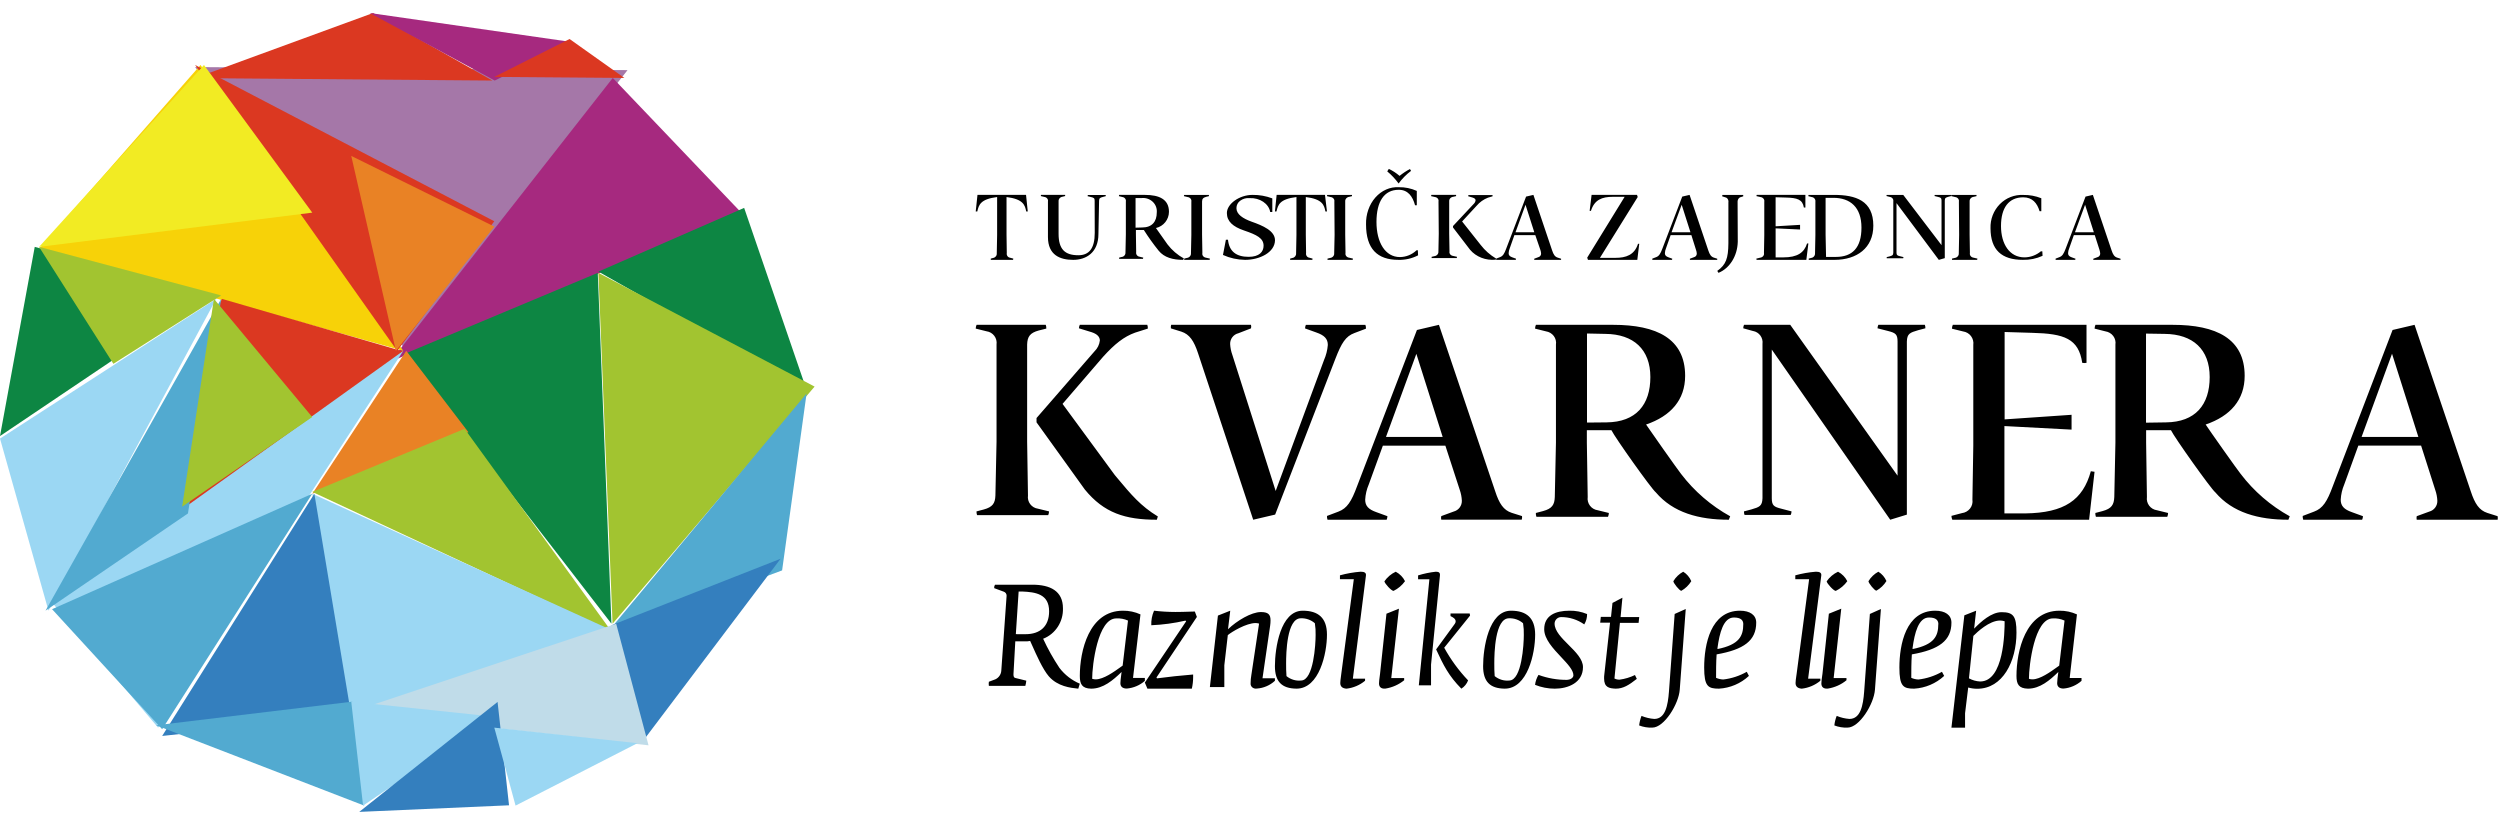 <svg width="185" height="62" viewBox="0 0 185 62" fill="none" xmlns="http://www.w3.org/2000/svg">
<path fill-rule="evenodd" clip-rule="evenodd" d="M104.418 12.645C104.072 12.903 103.762 13.217 103.496 13.579C103.255 13.246 102.973 12.945 102.656 12.683L102.773 12.499C103.056 12.63 103.324 12.804 103.568 13.016C103.81 12.82 104.067 12.649 104.336 12.507L104.418 12.645ZM104.937 18.896L104.921 18.521H104.824C104.493 18.839 104.053 19.019 103.594 19.023C102.507 19.023 101.859 17.939 101.859 16.426C101.859 14.911 102.43 14.044 103.507 14.044C104.185 14.044 104.535 14.524 104.714 15.191H104.843V14.127C104.418 13.937 103.965 13.844 103.51 13.853C102.866 13.817 102.238 14.094 101.777 14.616C101.318 15.139 101.068 15.86 101.087 16.605C101.087 18.416 101.924 19.229 103.481 19.229C103.987 19.243 104.488 19.128 104.937 18.896ZM72.32 15.649C72.282 15.656 72.242 15.656 72.203 15.649L72.333 14.422H75.927L76.054 15.649C76.016 15.656 75.978 15.656 75.94 15.649C75.848 15.169 75.714 14.735 74.483 14.581V17.367L74.502 18.724C74.487 18.802 74.504 18.883 74.548 18.949C74.591 19.013 74.659 19.058 74.734 19.069L74.986 19.137C74.985 19.169 74.979 19.2 74.966 19.229H73.317C73.311 19.199 73.311 19.168 73.317 19.137L73.49 19.089C73.657 19.064 73.776 18.913 73.761 18.745L73.787 17.388V14.581C72.54 14.736 72.431 15.17 72.32 15.649ZM81.004 14.845C81.004 14.666 80.944 14.633 80.748 14.585L80.479 14.517C80.48 14.488 80.487 14.459 80.501 14.432H81.824C81.831 14.46 81.831 14.489 81.824 14.517L81.647 14.564C81.414 14.625 81.34 14.653 81.332 14.845L81.284 17.309C81.284 18.702 80.364 19.23 79.415 19.23C78.465 19.23 77.548 18.892 77.548 17.538V14.913C77.565 14.835 77.546 14.754 77.497 14.692C77.445 14.626 77.369 14.584 77.285 14.574L77.016 14.507C77.017 14.477 77.025 14.449 77.038 14.422H78.82C78.826 14.45 78.826 14.479 78.82 14.507L78.642 14.554C78.457 14.573 78.322 14.723 78.335 14.893V17.302C78.335 18.442 78.797 18.888 79.796 18.888C80.582 18.888 81.011 18.401 81.011 17.234L81.004 14.845ZM85.742 18.553C86.151 19.058 86.803 19.23 87.547 19.23L87.61 19.129C87.136 18.868 86.723 18.514 86.399 18.09C86.332 18.001 85.606 16.979 85.54 16.874C86.101 16.746 86.5 16.249 86.503 15.675C86.503 14.761 85.801 14.422 84.727 14.422H82.817C82.804 14.451 82.797 14.482 82.797 14.514L83.065 14.582C83.145 14.592 83.217 14.634 83.264 14.699C83.311 14.763 83.329 14.843 83.313 14.921V17.345L83.285 18.678C83.299 18.851 83.171 19.003 82.998 19.017L82.817 19.063C82.811 19.094 82.811 19.125 82.817 19.156H84.58C84.593 19.127 84.6 19.096 84.601 19.064L84.326 18.997C84.245 18.985 84.173 18.942 84.127 18.879C84.08 18.815 84.062 18.735 84.077 18.658L84.057 17.324V17.022H84.646C84.982 17.553 85.348 18.064 85.742 18.553ZM84.52 16.833C85.253 16.833 85.602 16.399 85.602 15.716C85.627 15.424 85.518 15.136 85.305 14.934C85.088 14.729 84.793 14.627 84.496 14.655H84.031V16.847L84.521 16.833H84.52ZM88.108 14.705C88.157 14.768 88.176 14.85 88.16 14.929V17.387L88.131 18.744C88.144 18.918 88.008 19.069 87.821 19.089L87.632 19.137C87.625 19.168 87.625 19.199 87.632 19.23H89.512C89.526 19.201 89.534 19.169 89.534 19.137L89.24 19.069C89.156 19.058 89.079 19.015 89.027 18.949C88.977 18.885 88.959 18.802 88.976 18.723L88.953 17.366V14.909C88.96 14.719 89.024 14.626 89.263 14.563L89.46 14.515C89.466 14.485 89.466 14.454 89.46 14.423H87.632C87.617 14.452 87.61 14.483 87.609 14.515L87.896 14.585C87.98 14.595 88.055 14.638 88.108 14.705ZM92.133 19.23C91.57 19.222 91.014 19.098 90.5 18.867L90.716 17.741H90.871C90.957 18.596 91.476 19.006 92.398 19.006C93.183 19.006 93.505 18.636 93.505 18.184C93.505 17.63 93.011 17.379 92.055 17.054C91.238 16.776 90.789 16.383 90.789 15.763C90.789 15.093 91.709 14.422 92.684 14.422C93.185 14.415 93.683 14.503 94.151 14.681V15.686H93.995C93.888 15.072 93.227 14.627 92.472 14.661C92.226 14.637 91.98 14.705 91.78 14.85C91.601 14.976 91.495 15.182 91.496 15.401C91.496 15.857 91.966 16.169 92.627 16.407C93.444 16.695 94.35 17.077 94.35 17.782C94.335 18.68 93.215 19.23 92.133 19.23ZM94.344 15.649C94.382 15.656 94.421 15.656 94.458 15.649H94.457L94.459 15.643C94.575 15.166 94.679 14.735 95.937 14.581V17.388L95.911 18.745C95.926 18.913 95.808 19.064 95.64 19.089L95.469 19.137C95.463 19.168 95.463 19.199 95.469 19.23H97.113C97.124 19.2 97.131 19.169 97.131 19.137L96.881 19.068C96.807 19.057 96.739 19.013 96.696 18.948C96.652 18.882 96.635 18.802 96.65 18.724L96.63 17.367V14.581C97.857 14.735 97.99 15.169 98.081 15.649C98.119 15.656 98.157 15.656 98.195 15.649L98.048 14.422H94.471L94.344 15.649ZM98.741 14.929C98.758 14.85 98.74 14.768 98.691 14.704C98.639 14.637 98.563 14.594 98.479 14.584L98.195 14.515C98.196 14.483 98.203 14.452 98.218 14.423H100.047C100.053 14.454 100.053 14.485 100.047 14.515L99.852 14.563C99.667 14.582 99.53 14.735 99.546 14.909V17.366L99.568 18.723C99.551 18.802 99.57 18.884 99.62 18.948C99.669 19.013 99.745 19.056 99.829 19.068L100.12 19.137C100.12 19.169 100.112 19.201 100.098 19.23H98.236C98.229 19.199 98.229 19.168 98.236 19.137L98.427 19.089C98.612 19.069 98.745 18.917 98.73 18.744L98.76 17.387L98.742 14.929H98.741ZM106.398 14.695C106.447 14.757 106.466 14.838 106.449 14.915L106.468 17.303L106.442 18.623C106.455 18.791 106.318 18.939 106.133 18.959L105.94 19.005C105.933 19.035 105.933 19.066 105.94 19.096H107.799C107.812 19.067 107.82 19.037 107.821 19.005L107.527 18.938C107.444 18.928 107.368 18.886 107.315 18.822C107.266 18.76 107.247 18.68 107.263 18.604L107.24 17.284V14.895C107.226 14.726 107.362 14.578 107.549 14.56L107.751 14.513C107.757 14.483 107.757 14.452 107.751 14.422H105.921C105.907 14.45 105.9 14.481 105.898 14.513L106.185 14.58C106.268 14.589 106.345 14.63 106.398 14.695ZM110.682 19.219C109.949 19.289 109.229 19.009 108.783 18.479L107.523 16.834V16.727L109.055 15.089C109.13 15.02 109.179 14.926 109.193 14.824C109.193 14.737 109.129 14.668 108.973 14.62L108.642 14.52C108.643 14.49 108.651 14.461 108.665 14.436H110.449C110.456 14.466 110.456 14.497 110.449 14.526L110.11 14.627C109.783 14.754 109.493 14.961 109.266 15.23L108.196 16.389L109.575 18.131C109.88 18.528 110.266 18.868 110.712 19.135L110.682 19.219ZM112.065 17.399H113.612L113.988 18.495C114.018 18.581 114.036 18.671 114.041 18.762C114.045 18.888 113.96 19 113.838 19.03L113.533 19.145C113.526 19.173 113.526 19.203 113.533 19.23H115.52C115.527 19.202 115.527 19.173 115.52 19.145L115.266 19.063C115.063 18.996 114.957 18.837 114.856 18.528L113.472 14.422L112.93 14.548L111.458 18.402C111.32 18.783 111.211 18.952 110.998 19.03L110.716 19.138C110.709 19.168 110.709 19.2 110.716 19.23H112.167C112.179 19.204 112.186 19.175 112.187 19.145L111.913 19.044C111.72 18.976 111.638 18.892 111.638 18.735C111.646 18.606 111.675 18.48 111.726 18.362L112.065 17.399ZM112.148 17.186H113.538L112.888 15.152L112.148 17.186ZM121.139 14.422H117.778L117.633 15.604H117.729C117.99 14.777 118.553 14.564 119.348 14.564H120.223L117.453 19.067L117.509 19.23H121.161L121.304 18.042H121.213C120.951 18.869 120.326 19.081 119.535 19.081H118.395L121.191 14.579L121.139 14.422ZM125.162 17.399H123.628L123.288 18.362C123.237 18.48 123.208 18.606 123.201 18.735C123.201 18.892 123.282 18.976 123.475 19.044L123.75 19.145C123.749 19.175 123.743 19.204 123.73 19.23H122.271C122.264 19.2 122.264 19.169 122.271 19.138L122.553 19.03C122.766 18.952 122.872 18.783 123.015 18.402L124.486 14.548L125.029 14.422L126.413 18.528C126.515 18.837 126.62 18.996 126.82 19.063L127.075 19.145C127.081 19.173 127.081 19.203 127.075 19.23H125.053C125.046 19.203 125.046 19.173 125.053 19.145L125.361 19.03C125.483 19 125.567 18.888 125.562 18.762C125.556 18.671 125.538 18.581 125.506 18.495L125.162 17.399ZM125.093 17.186H123.695L124.445 15.152L125.093 17.186ZM128.594 17.91C128.563 18.947 127.997 19.854 127.168 20.191L127.078 20.047C127.72 19.59 127.891 19.127 127.901 18.001V14.982C127.916 14.897 127.9 14.809 127.856 14.733C127.817 14.665 127.75 14.617 127.672 14.602L127.441 14.527C127.441 14.491 127.446 14.457 127.457 14.423H128.999C129.005 14.457 129.005 14.492 128.999 14.527L128.845 14.579C128.684 14.601 128.568 14.769 128.582 14.959L128.595 17.91L128.594 17.91ZM129.992 19.23H133.669V19.23L133.82 18.016H133.723C133.507 18.703 133.004 19.047 131.959 19.047H131.396V16.898L133.205 16.984V16.639L131.395 16.746V14.597L132.134 14.618C133.004 14.638 133.386 14.758 133.487 15.357C133.524 15.364 133.562 15.364 133.599 15.357V14.422H129.999C129.985 14.451 129.977 14.482 129.977 14.514L130.282 14.583C130.368 14.593 130.446 14.636 130.501 14.703C130.553 14.765 130.573 14.848 130.557 14.927V17.397L130.533 18.725C130.55 18.805 130.528 18.888 130.475 18.951C130.419 19.018 130.338 19.06 130.251 19.069L129.969 19.138C129.97 19.17 129.977 19.202 129.992 19.23ZM134.079 14.585L133.812 14.515C133.813 14.484 133.82 14.452 133.833 14.423H135.718C137.319 14.423 138.626 14.843 138.626 16.698C138.626 18.361 137.396 19.223 135.766 19.23H133.847C133.84 19.2 133.84 19.168 133.847 19.137L134.023 19.088C134.196 19.069 134.323 18.917 134.312 18.744L134.339 17.385V14.93C134.352 14.849 134.332 14.767 134.283 14.702C134.234 14.636 134.16 14.594 134.079 14.585ZM135.856 19.012H135.128L135.094 17.375V14.64H135.669C136.924 14.64 137.748 15.34 137.748 16.843C137.748 18.348 137.065 19.012 135.856 19.012ZM139.853 14.574L139.594 14.506C139.595 14.477 139.603 14.449 139.616 14.423H140.84L143.673 18.141V14.833C143.673 14.655 143.62 14.621 143.429 14.575L143.153 14.506C143.153 14.479 143.158 14.449 143.171 14.423H144.403C144.41 14.45 144.41 14.479 144.403 14.506L144.212 14.553C143.988 14.614 143.922 14.641 143.914 14.833V19.102L143.472 19.23L140.341 15.03V18.699C140.341 18.877 140.398 18.911 140.585 18.957L140.858 19.025C140.857 19.054 140.85 19.083 140.837 19.11H139.616C139.609 19.082 139.609 19.052 139.616 19.025L139.807 18.979C140.029 18.918 140.097 18.891 140.104 18.699V14.9C140.117 14.825 140.098 14.747 140.051 14.686C140.002 14.624 139.931 14.584 139.853 14.574ZM144.906 14.704C144.956 14.768 144.974 14.85 144.957 14.929H144.958L144.976 17.387L144.95 18.744C144.964 18.918 144.827 19.069 144.641 19.089L144.447 19.137C144.44 19.168 144.44 19.199 144.447 19.23H146.309C146.323 19.201 146.331 19.169 146.331 19.137L146.037 19.068C145.952 19.056 145.876 19.013 145.826 18.948C145.776 18.884 145.757 18.802 145.773 18.723L145.751 17.366V14.909C145.736 14.735 145.873 14.582 146.06 14.563L146.261 14.515C146.268 14.485 146.268 14.454 146.261 14.423H144.428C144.414 14.452 144.407 14.483 144.406 14.515L144.694 14.584C144.778 14.594 144.854 14.637 144.906 14.704ZM151.132 18.597L151.149 18.931C150.692 19.14 150.194 19.242 149.692 19.229C148.136 19.229 147.298 18.503 147.298 16.888C147.275 16.225 147.524 15.581 147.989 15.106C148.444 14.641 149.077 14.393 149.728 14.426C150.183 14.418 150.635 14.501 151.057 14.67V15.627H150.928C150.749 15.031 150.399 14.602 149.722 14.602C148.645 14.602 148.074 15.376 148.074 16.727C148.074 18.079 148.723 19.045 149.808 19.045C150.252 19.043 150.681 18.884 151.025 18.597H151.132ZM153.465 17.399H155.012L155.364 18.495C155.392 18.581 155.409 18.671 155.415 18.762C155.42 18.888 155.336 19 155.214 19.03L154.909 19.145C154.899 19.173 154.899 19.203 154.909 19.23H156.918C156.924 19.203 156.924 19.173 156.918 19.145L156.663 19.063C156.464 18.996 156.358 18.837 156.257 18.528L154.872 14.422L154.33 14.548L152.858 18.402C152.715 18.783 152.609 18.952 152.396 19.03L152.115 19.138C152.108 19.169 152.108 19.2 152.115 19.23H153.567C153.579 19.204 153.586 19.175 153.587 19.145L153.312 19.044C153.118 18.976 153.037 18.892 153.037 18.735C153.044 18.606 153.074 18.48 153.126 18.362L153.465 17.399ZM153.547 17.186H154.944L154.297 15.152L153.547 17.186ZM76.398 47.8C76.681 48.438 77.16 49.52 77.608 50.043C78.263 50.801 79.235 50.903 79.74 50.955L79.793 50.961L79.904 50.593C79.312 50.342 78.794 49.94 78.398 49.423C77.942 48.738 77.538 48.018 77.192 47.268C78.101 46.917 78.692 46.007 78.658 45.008C78.658 43.727 77.705 43.268 76.398 43.268H73.63C73.582 43.344 73.561 43.433 73.569 43.522L74.282 43.786C74.408 43.829 74.492 43.949 74.489 44.083L74.096 49.628C74.079 49.904 73.912 50.149 73.662 50.267L73.176 50.45C73.16 50.551 73.16 50.654 73.176 50.755H75.874C75.91 50.629 75.934 50.5 75.946 50.369L75.154 50.175C75.035 50.157 74.996 50.073 74.996 49.9L75.132 47.459H75.846C75.975 47.465 76.105 47.456 76.231 47.43C76.273 47.518 76.33 47.646 76.398 47.8ZM75.893 46.93C76.963 46.93 77.634 46.351 77.634 45.238C77.634 43.946 76.624 43.815 75.625 43.771H75.379L75.172 46.928L75.893 46.93ZM83.099 45.192C80.576 45.192 79.906 48.19 79.906 50.018C79.906 50.624 80.069 50.946 80.746 50.961C81.634 50.961 82.359 50.343 82.997 49.725C82.989 49.795 82.979 49.872 82.969 49.95C82.94 50.175 82.909 50.413 82.909 50.555C82.909 50.818 83.085 50.954 83.38 50.954C83.885 50.909 84.356 50.708 84.72 50.383V50.167H83.844L84.395 45.466C83.993 45.281 83.549 45.187 83.099 45.192ZM83.075 49.257L83.076 49.256L83.079 49.254L83.075 49.257ZM83.076 49.256L83.471 45.923C83.199 45.799 82.902 45.744 82.604 45.762C81.229 45.762 80.82 49.239 80.82 50.23C80.905 50.26 80.996 50.274 81.087 50.273C81.662 50.27 82.441 49.711 82.909 49.375L82.909 49.374C82.971 49.33 83.026 49.29 83.076 49.256ZM87.774 45.977L84.719 50.512L84.908 50.961H88.195C88.259 50.684 88.292 50.4 88.292 50.115C88.299 50.048 88.299 49.981 88.292 49.914C87.398 49.986 86.506 50.08 85.617 50.198L85.579 50.133L88.569 45.653L88.417 45.252C88.274 45.255 88.131 45.26 87.985 45.265H87.985H87.985H87.985H87.985H87.985H87.985H87.985H87.985H87.985H87.985H87.985H87.985H87.985H87.985H87.985H87.984H87.984H87.984H87.984H87.984H87.984H87.984H87.984C87.672 45.275 87.347 45.286 86.989 45.286C86.458 45.285 85.927 45.254 85.399 45.192C85.25 45.531 85.181 45.899 85.195 46.268C86.048 46.231 86.895 46.116 87.726 45.925L87.774 45.977ZM92.545 50.563C92.545 50.358 92.564 50.152 92.6 49.949L93.171 46.145C93.089 46.121 93.005 46.108 92.92 46.105C92.223 46.105 91.151 46.755 90.858 46.998L90.6 49.23V50.842H89.531L90.126 45.553L91.038 45.192L90.873 46.564C91.528 45.932 92.6 45.292 93.304 45.292C93.836 45.292 94.02 45.462 94.02 45.903C94.02 46.041 94.009 46.178 93.989 46.315L93.425 50.192H94.344V50.379C93.978 50.717 93.507 50.92 93.01 50.953C92.89 50.976 92.765 50.944 92.671 50.867C92.581 50.793 92.533 50.679 92.545 50.563ZM96.403 45.192C94.747 45.192 94.344 47.978 94.344 49.292C94.344 50.439 94.851 50.95 95.942 50.96C97.626 50.96 98.195 48.357 98.195 46.963C98.195 45.723 97.549 45.192 96.403 45.192ZM97.356 47.003C97.365 46.708 97.347 46.412 97.3 46.12C97.013 45.869 96.64 45.738 96.259 45.753C95.216 45.753 95.172 48.356 95.172 49.087C95.172 49.402 95.172 49.718 95.2 50.033C95.506 50.282 95.893 50.399 96.279 50.359C97.213 50.348 97.356 47.653 97.356 46.993V47.003ZM99.226 50.092C99.204 50.252 99.18 50.43 99.18 50.547C99.18 50.814 99.354 50.942 99.641 50.961C100.146 50.904 100.623 50.701 101.015 50.376V50.219H100.112L101.078 42.602C101.11 42.385 100.968 42.306 100.685 42.306C100.168 42.346 99.656 42.436 99.156 42.574V42.862H100.182L99.254 49.867C99.248 49.93 99.237 50.008 99.226 50.092ZM102.047 50.575C102.047 50.437 102.074 50.232 102.098 50.058L102.098 50.058C102.108 49.986 102.117 49.918 102.123 49.864L102.598 45.414L103.521 45.043L102.954 50.175H103.908V50.338C103.516 50.659 103.037 50.873 102.522 50.956C102.214 50.987 102.047 50.842 102.047 50.575ZM102.446 43.017L102.445 43.019V43.007C102.445 43.01 102.446 43.014 102.446 43.017ZM102.446 43.017C102.658 42.711 102.947 42.465 103.284 42.307C103.586 42.468 103.826 42.713 103.971 43.008C103.752 43.314 103.46 43.562 103.121 43.727C102.967 43.727 102.468 43.188 102.446 43.017ZM105.775 42.864H104.938V42.58C105.366 42.446 105.806 42.355 106.252 42.307C106.488 42.307 106.58 42.383 106.554 42.608L105.897 49.181V50.715H104.993L105.775 42.864ZM107.647 46.174L106.273 48.057C106.819 49.235 107.2 50.008 108.14 50.961C108.369 50.817 108.545 50.601 108.639 50.348C107.953 49.629 107.358 48.817 106.871 47.931L108.784 45.553L108.758 45.396H107.338V45.592C107.503 45.669 107.719 45.784 107.719 45.98C107.719 46.051 107.693 46.12 107.647 46.174ZM109.75 49.292C109.75 47.978 110.157 45.192 111.813 45.192C112.959 45.192 113.601 45.723 113.601 46.963C113.601 48.357 113.035 50.96 111.351 50.96C110.26 50.95 109.75 50.439 109.75 49.292ZM112.707 46.12C112.753 46.412 112.771 46.708 112.762 47.003V46.993C112.762 47.653 112.62 50.348 111.683 50.359C111.297 50.399 110.913 50.282 110.606 50.033C110.578 49.718 110.578 49.402 110.578 49.087C110.578 48.356 110.623 45.753 111.665 45.753C112.046 45.738 112.419 45.869 112.707 46.12ZM113.594 50.678C113.625 50.418 113.712 50.168 113.849 49.942C114.523 50.19 115.237 50.315 115.956 50.31C116.158 50.31 116.432 50.184 116.432 49.971C116.432 49.588 116.001 49.13 115.524 48.623C114.933 47.995 114.271 47.292 114.271 46.562C114.271 45.553 115.093 45.192 116.139 45.192C116.587 45.183 117.033 45.267 117.444 45.44C117.448 45.708 117.376 45.973 117.235 46.206C116.733 45.85 116.131 45.66 115.515 45.664C115.254 45.671 115.045 45.882 115.039 46.142C115.039 46.689 115.553 47.202 116.073 47.721C116.604 48.25 117.14 48.785 117.14 49.367C117.14 50.519 116.044 50.962 115.051 50.962C114.552 50.961 114.057 50.865 113.594 50.678ZM118.722 49.891C118.703 50.004 118.703 50.11 118.703 50.196L118.702 50.195C118.702 50.878 119.082 50.937 119.559 50.961C120.117 50.961 120.53 50.703 121.124 50.236L120.987 49.952C120.627 50.127 120.242 50.243 119.845 50.295C119.714 50.298 119.585 50.269 119.469 50.209L119.874 46.093H121.256L121.302 45.663H119.923L120.059 44.23L119.323 44.617L119.215 45.647H118.46L118.414 46.075H119.144L118.722 49.891ZM121.297 53.682C121.325 53.44 121.383 53.203 121.471 52.976C121.773 53.101 122.092 53.177 122.415 53.201C123.231 53.201 123.425 52.213 123.502 51.185L123.925 45.433L124.745 45.066L124.301 51.042C124.224 52.091 123.155 53.843 122.269 53.843C121.937 53.857 121.606 53.802 121.297 53.682ZM124.558 42.307C124.26 42.468 124.007 42.709 123.828 43.008C123.828 43.151 124.28 43.71 124.416 43.721C124.715 43.554 124.97 43.308 125.155 43.008C125.03 42.713 124.822 42.468 124.558 42.307ZM126.109 49.398C126.109 47.694 126.59 45.192 128.76 45.192C129.499 45.192 129.96 45.513 129.96 46.073C129.96 47.401 129.048 48.071 127.029 48.425C126.989 49.014 126.989 49.713 126.989 50.16C127.156 50.234 127.337 50.277 127.52 50.283C128.133 50.212 128.725 50.018 129.261 49.713L129.42 50.017C128.813 50.581 128.029 50.914 127.202 50.961C126.401 50.961 126.109 50.799 126.109 49.398ZM128.305 45.696C128.802 45.696 129.004 45.879 129.004 46.193H129.001C129.001 47.046 128.72 47.704 127.094 48.03V47.95C127.245 46.834 127.534 45.696 128.305 45.696ZM132.925 50.041L132.925 50.041C132.935 49.977 132.943 49.917 132.95 49.867L133.875 42.862H132.852V42.574C133.351 42.436 133.863 42.346 134.379 42.306C134.662 42.306 134.804 42.385 134.773 42.602L133.801 50.219H134.706V50.376C134.315 50.7 133.837 50.903 133.332 50.961C133.048 50.942 132.871 50.814 132.871 50.547C132.871 50.417 132.9 50.214 132.925 50.041ZM134.843 49.996C134.816 50.181 134.781 50.42 134.781 50.575C134.781 50.842 134.949 50.987 135.26 50.956C135.773 50.873 136.251 50.66 136.639 50.338V50.175H135.691L136.253 45.043L135.336 45.414L134.862 49.864C134.859 49.885 134.856 49.908 134.852 49.933L134.843 49.996ZM135.173 43.019C135.385 42.711 135.675 42.466 136.014 42.307C136.314 42.468 136.554 42.713 136.7 43.008C136.484 43.31 136.191 43.558 135.847 43.727C135.694 43.727 135.197 43.19 135.173 43.019H135.173ZM135.173 43.019H135.172V43.007C135.172 43.01 135.172 43.014 135.173 43.019ZM135.916 52.976C135.826 53.202 135.768 53.44 135.742 53.682C136.052 53.802 136.383 53.857 136.714 53.843C137.6 53.843 138.669 52.091 138.746 51.042L139.187 45.066L138.371 45.433L137.947 51.185C137.871 52.213 137.677 53.201 136.857 53.201C136.535 53.177 136.217 53.101 135.916 52.976ZM138.266 43.008C138.442 42.713 138.695 42.471 138.998 42.307C139.26 42.466 139.469 42.707 139.596 42.997C139.413 43.295 139.157 43.54 138.852 43.71C138.717 43.71 138.266 43.151 138.266 43.008ZM143.207 45.192C141.035 45.192 140.555 47.694 140.555 49.398C140.555 50.8 140.844 50.961 141.645 50.961C142.473 50.913 143.259 50.58 143.868 50.018L143.705 49.713C143.17 50.018 142.578 50.212 141.966 50.284C141.783 50.278 141.602 50.236 141.435 50.16C141.435 49.713 141.435 49.014 141.476 48.425C143.496 48.071 144.406 47.401 144.406 46.073C144.406 45.513 143.947 45.192 143.207 45.192ZM143.44 46.193C143.439 45.879 143.241 45.696 142.74 45.696C141.971 45.696 141.679 46.834 141.531 47.95V48.03C143.155 47.704 143.433 47.046 143.433 46.193H143.44ZM146.234 45.192L145.362 45.535L144.406 53.846H145.415V52.781L145.647 50.876C145.865 50.938 146.091 50.969 146.317 50.968C148.192 50.968 149.219 48.962 149.219 46.811C149.219 45.587 148.981 45.301 148.116 45.301C147.362 45.301 146.591 45.999 146.086 46.518L146.234 45.192ZM148.332 45.97C148.227 45.938 148.118 45.921 148.009 45.919C147.209 45.919 146.314 46.771 146.029 47.056L145.703 50.197C145.955 50.336 146.236 50.416 146.526 50.43C148.29 50.434 148.343 46.779 148.343 45.97H148.332ZM152.404 45.192C149.886 45.192 149.219 48.19 149.219 50.018C149.219 50.624 149.385 50.946 150.071 50.961C150.959 50.961 151.681 50.344 152.317 49.725L152.307 49.8C152.272 50.063 152.23 50.382 152.23 50.555C152.23 50.818 152.404 50.954 152.699 50.954C153.194 50.911 153.661 50.711 154.033 50.383V50.171H153.157L153.694 45.466C153.293 45.281 152.851 45.188 152.404 45.192ZM152.382 49.257L152.382 49.256L152.385 49.254L152.382 49.257ZM152.382 49.256L152.776 45.923C152.506 45.799 152.209 45.744 151.912 45.762C150.546 45.762 150.141 49.239 150.141 50.23C150.225 50.261 150.315 50.276 150.405 50.273C150.969 50.27 151.731 49.722 152.2 49.386C152.267 49.337 152.328 49.293 152.382 49.256ZM73.578 24.851C73.717 25.034 73.776 25.264 73.744 25.491V32.681L73.66 36.668C73.641 37.242 73.456 37.524 72.796 37.703L72.262 37.843C72.257 37.937 72.271 38.032 72.303 38.121H77.567C77.605 38.033 77.626 37.939 77.63 37.843L76.808 37.643C76.58 37.612 76.374 37.491 76.236 37.308C76.097 37.126 76.038 36.895 76.07 36.668L76.008 32.682V25.491C76.029 24.912 76.214 24.634 76.87 24.455L77.427 24.316C77.432 24.222 77.418 24.127 77.386 24.037H72.266C72.228 24.126 72.207 24.22 72.203 24.316L73.007 24.516C73.234 24.547 73.44 24.668 73.578 24.851ZM85.606 38.46C83.262 38.46 81.698 37.96 80.28 36.228L76.703 31.253V30.935L80.998 25.994C81.217 25.779 81.355 25.499 81.389 25.199C81.389 24.937 81.204 24.72 80.773 24.58L79.841 24.294C79.844 24.205 79.866 24.118 79.904 24.037H84.899C84.932 24.127 84.945 24.222 84.939 24.316L83.995 24.616C83.172 24.912 82.491 25.451 81.629 26.402L78.628 29.888L82.491 35.149L82.669 35.362C83.701 36.599 84.406 37.443 85.68 38.218L85.606 38.46ZM97.975 26.649L94.4 36.332L91.194 26.263C91.1 26.005 91.046 25.735 91.03 25.462C91.018 25.083 91.273 24.748 91.642 24.66L92.573 24.299C92.596 24.214 92.596 24.123 92.573 24.037H86.666C86.64 24.123 86.634 24.212 86.647 24.3L87.419 24.54C88.027 24.739 88.352 25.221 88.657 26.145L92.737 38.46L94.361 38.079L98.826 26.53C99.271 25.386 99.577 24.882 100.228 24.645L101.08 24.322C101.086 24.226 101.073 24.131 101.04 24.041H96.632C96.598 24.124 96.578 24.213 96.574 24.303L97.403 24.602C97.994 24.806 98.259 25.066 98.259 25.526C98.228 25.913 98.132 26.292 97.975 26.649ZM106.956 32.978H102.332L101.287 35.854C101.134 36.209 101.045 36.589 101.024 36.976C101.024 37.436 101.265 37.694 101.849 37.899L102.67 38.198C102.666 38.288 102.647 38.377 102.613 38.46H98.237C98.204 38.371 98.191 38.275 98.197 38.18L99.043 37.86C99.684 37.62 100.005 37.115 100.426 35.973L104.853 24.419L106.481 24.037L110.642 36.347C110.941 37.27 111.261 37.752 111.867 37.95L112.63 38.19C112.642 38.278 112.635 38.368 112.609 38.453H106.654C106.631 38.367 106.631 38.277 106.654 38.191L107.576 37.853C107.941 37.758 108.19 37.423 108.177 37.047C108.164 36.774 108.111 36.504 108.02 36.246L106.957 32.978H106.956ZM106.758 32.335H102.562L104.81 26.184L106.758 32.335ZM127.934 38.46C125.714 38.46 123.808 37.938 122.528 36.432C122.198 36.169 119.493 32.355 119.244 31.833H117.427V32.755L117.49 36.775C117.457 37.003 117.517 37.236 117.656 37.42C117.795 37.605 118.001 37.726 118.23 37.758L119.056 37.96C119.052 38.057 119.031 38.152 118.993 38.241H113.694C113.662 38.151 113.648 38.055 113.653 37.96L114.189 37.819C114.852 37.639 115.036 37.355 115.055 36.775L115.14 32.755V25.503C115.176 25.277 115.118 25.046 114.98 24.863C114.839 24.677 114.631 24.554 114.401 24.52L113.594 24.318C113.597 24.221 113.619 24.126 113.657 24.037H119.374C122.594 24.037 124.7 25.06 124.7 27.813C124.7 29.581 123.644 30.788 121.809 31.415C122.017 31.735 124.185 34.808 124.399 35.07C125.38 36.355 126.618 37.423 128.034 38.205L127.934 38.46ZM122.127 27.902C122.127 29.949 121.071 31.235 118.885 31.256L117.438 31.27V24.679L118.796 24.708C120.887 24.725 122.127 25.857 122.127 27.902ZM129.723 24.494L129 24.294C129.002 24.206 129.022 24.119 129.056 24.037H132.478L140.419 35.2V25.271C140.419 24.733 140.262 24.633 139.718 24.494L138.936 24.294C138.94 24.205 138.961 24.118 138.997 24.037H142.44C142.47 24.119 142.483 24.207 142.478 24.294L141.949 24.433C141.325 24.615 141.128 24.694 141.108 25.271V38.082L139.877 38.46L131.112 25.868V36.868C131.112 37.407 131.269 37.507 131.813 37.643L132.574 37.842C132.572 37.932 132.552 38.021 132.514 38.103H129.096C129.063 38.02 129.049 37.931 129.054 37.842L129.583 37.703C130.207 37.524 130.404 37.446 130.424 36.868V25.453C130.488 24.997 130.178 24.572 129.724 24.493L129.723 24.494ZM144.47 38.46H154.593H154.594L154.996 34.912L154.722 34.872C154.135 37.012 152.752 37.952 149.879 37.992H148.327V31.529L153.296 31.792V30.695L148.342 31.035V24.568L150.376 24.63C152.767 24.688 153.815 25.058 154.086 26.85C154.19 26.872 154.298 26.872 154.402 26.85V24.037H144.508C144.467 24.127 144.446 24.224 144.444 24.323L145.271 24.527C145.504 24.56 145.714 24.683 145.855 24.871C145.996 25.058 146.057 25.294 146.024 25.526V32.974L145.959 36.971C145.994 37.205 145.931 37.443 145.786 37.629C145.639 37.818 145.422 37.94 145.184 37.97L144.406 38.174C144.41 38.273 144.431 38.37 144.47 38.46ZM169.341 38.46C167.12 38.46 165.213 37.938 163.932 36.432C163.603 36.169 160.897 32.355 160.65 31.833H158.813V32.755L158.872 36.775C158.839 37.003 158.899 37.236 159.038 37.42C159.177 37.605 159.384 37.726 159.613 37.758L160.438 37.96C160.436 38.056 160.416 38.152 160.379 38.241H155.096C155.064 38.151 155.05 38.055 155.055 37.96L155.592 37.819C156.251 37.639 156.436 37.355 156.458 36.775L156.541 32.755V25.503C156.576 25.277 156.518 25.045 156.38 24.863C156.239 24.677 156.03 24.554 155.799 24.52L155 24.318C155.004 24.221 155.025 24.126 155.063 24.037H160.779C164.003 24.037 166.105 25.06 166.105 27.813C166.105 29.581 165.054 30.788 163.218 31.415C163.421 31.735 165.591 34.808 165.809 35.07C166.789 36.355 168.026 37.423 169.441 38.205L169.341 38.46ZM163.517 27.903C163.517 29.949 162.465 31.235 160.278 31.256L158.805 31.278V24.686L160.185 24.708C162.281 24.726 163.517 25.857 163.517 27.903ZM179.161 32.975H174.517L173.473 35.853C173.322 36.209 173.234 36.589 173.213 36.975C173.213 37.435 173.454 37.694 174.038 37.899L174.859 38.198C174.856 38.289 174.836 38.378 174.798 38.46H170.44C170.407 38.371 170.394 38.275 170.4 38.18L171.243 37.859C171.888 37.62 172.208 37.115 172.629 35.972L177.05 24.419L178.678 24.037L182.836 36.353C183.138 37.277 183.459 37.759 184.06 37.956L184.824 38.198C184.843 38.285 184.843 38.374 184.824 38.46H178.837C178.818 38.374 178.818 38.285 178.837 38.198L179.763 37.859C180.127 37.764 180.376 37.429 180.364 37.054C180.351 36.78 180.298 36.51 180.207 36.252L179.161 32.975ZM178.958 32.331H174.758L177.01 26.177L178.958 32.331Z" fill="black"/>
<path d="M14.438 4.963L46.438 5.189L30.063 25.962L14.438 4.962V4.963Z" fill="#A577A8"/>
<path d="M28.875 26.769L54.875 15.757L45.345 5.769L28.875 26.769Z" fill="#A6297F"/>
<path d="M44.282 20.099L59.685 28.845L55.067 15.384L44.281 20.099H44.282Z" fill="#0D8643"/>
<path d="M60.28 28.607L45.33 46.153L44.281 20.192L60.281 28.607H60.28Z" fill="#A2C430"/>
<path d="M44.688 47.115L57.876 42.21L59.688 29.116L44.688 47.115Z" fill="#52AAD0"/>
<path d="M47.6 54.807L57.765 41.346L45.25 46.266L47.6 54.807Z" fill="#347FBE"/>
<path d="M45.246 46.153L29.844 26.224L44.235 20.192L45.246 46.153Z" fill="#0D8643"/>
<path d="M14.438 5.78L27.608 0.961L36.438 5.961L14.438 5.779V5.78Z" fill="#DB3821"/>
<path d="M27.359 0.961L36.609 5.961L42.359 3.119L27.359 0.961Z" fill="#A6297F"/>
<path d="M36.578 5.691L42.147 2.885L46.205 5.768L36.578 5.69V5.691Z" fill="#DB3821"/>
<path d="M29.847 25.961L2.891 18.426L14.839 4.808L29.847 25.961Z" fill="#F7D208"/>
<path d="M2.571 18.269L0 32.269L15.403 21.896L2.571 18.269Z" fill="#0D8643"/>
<path d="M0 32.453L3.587 45.191L16 22.114L0 32.454V32.453Z" fill="#9BD7F3"/>
<path d="M16.422 22.116L29.844 26.008L4.844 45.192L16.422 22.116Z" fill="#DB3821"/>
<path d="M3.852 44.586L11.701 53.846L29.845 25.961L3.852 44.587V44.586Z" fill="#9BD7F3"/>
<path d="M30.061 25.961L23.109 36.539L34.662 31.982L30.061 25.961V25.961Z" fill="#E98225"/>
<path d="M45.251 46.73L23.109 36.402L34.379 31.731L45.251 46.731V46.73Z" fill="#A2C430"/>
<path d="M23.109 36.538L25.823 52.884L45.251 46.629L23.109 36.538Z" fill="#9BD7F3"/>
<path d="M25.992 52.682L47.992 55.154L45.596 46.154L25.992 52.682Z" fill="#C0DCE9"/>
<path d="M25.993 52.941L12 54.461L23.263 36.538L25.993 52.941Z" fill="#347FBE"/>
<path d="M11.547 53.669L26.95 59.615L26.066 51.922L11.547 53.669V53.669Z" fill="#52AAD0"/>
<path d="M26.868 59.615L36.582 53.037L25.992 51.922L26.868 59.615Z" fill="#9BD7F3"/>
<path d="M26.583 60.08L37.668 59.592L36.82 51.941L26.583 60.08Z" fill="#347FBE"/>
<path d="M47.169 54.997L36.578 53.846C36.578 53.846 38.151 59.582 38.151 59.615L47.169 54.997Z" fill="#9BD7F3"/>
<path d="M14.438 4.808L36.579 16.374L29.394 25.961L14.438 4.808Z" fill="#DB3821"/>
<path d="M16.367 22.116L13.909 37.994L3.367 45.192L16.367 22.116Z" fill="#52AAD0"/>
<path d="M15.831 22.115L23.104 30.86L13.477 37.498L15.831 22.114V22.115Z" fill="#A2C430"/>
<path d="M23.105 36.538L12 53.961L3.852 45.08L23.105 36.538Z" fill="#52AAD0"/>
<path d="M2.891 18.269L8.39 26.923L16.368 21.861L2.891 18.269Z" fill="#A2C430"/>
<path d="M2.891 18.269L23.107 15.735L15.094 4.808L2.891 18.269Z" fill="#F2EB23"/>
<path d="M25.992 11.537L36.582 16.768L29.297 25.96L25.992 11.537Z" fill="#E98225"/>
</svg>
